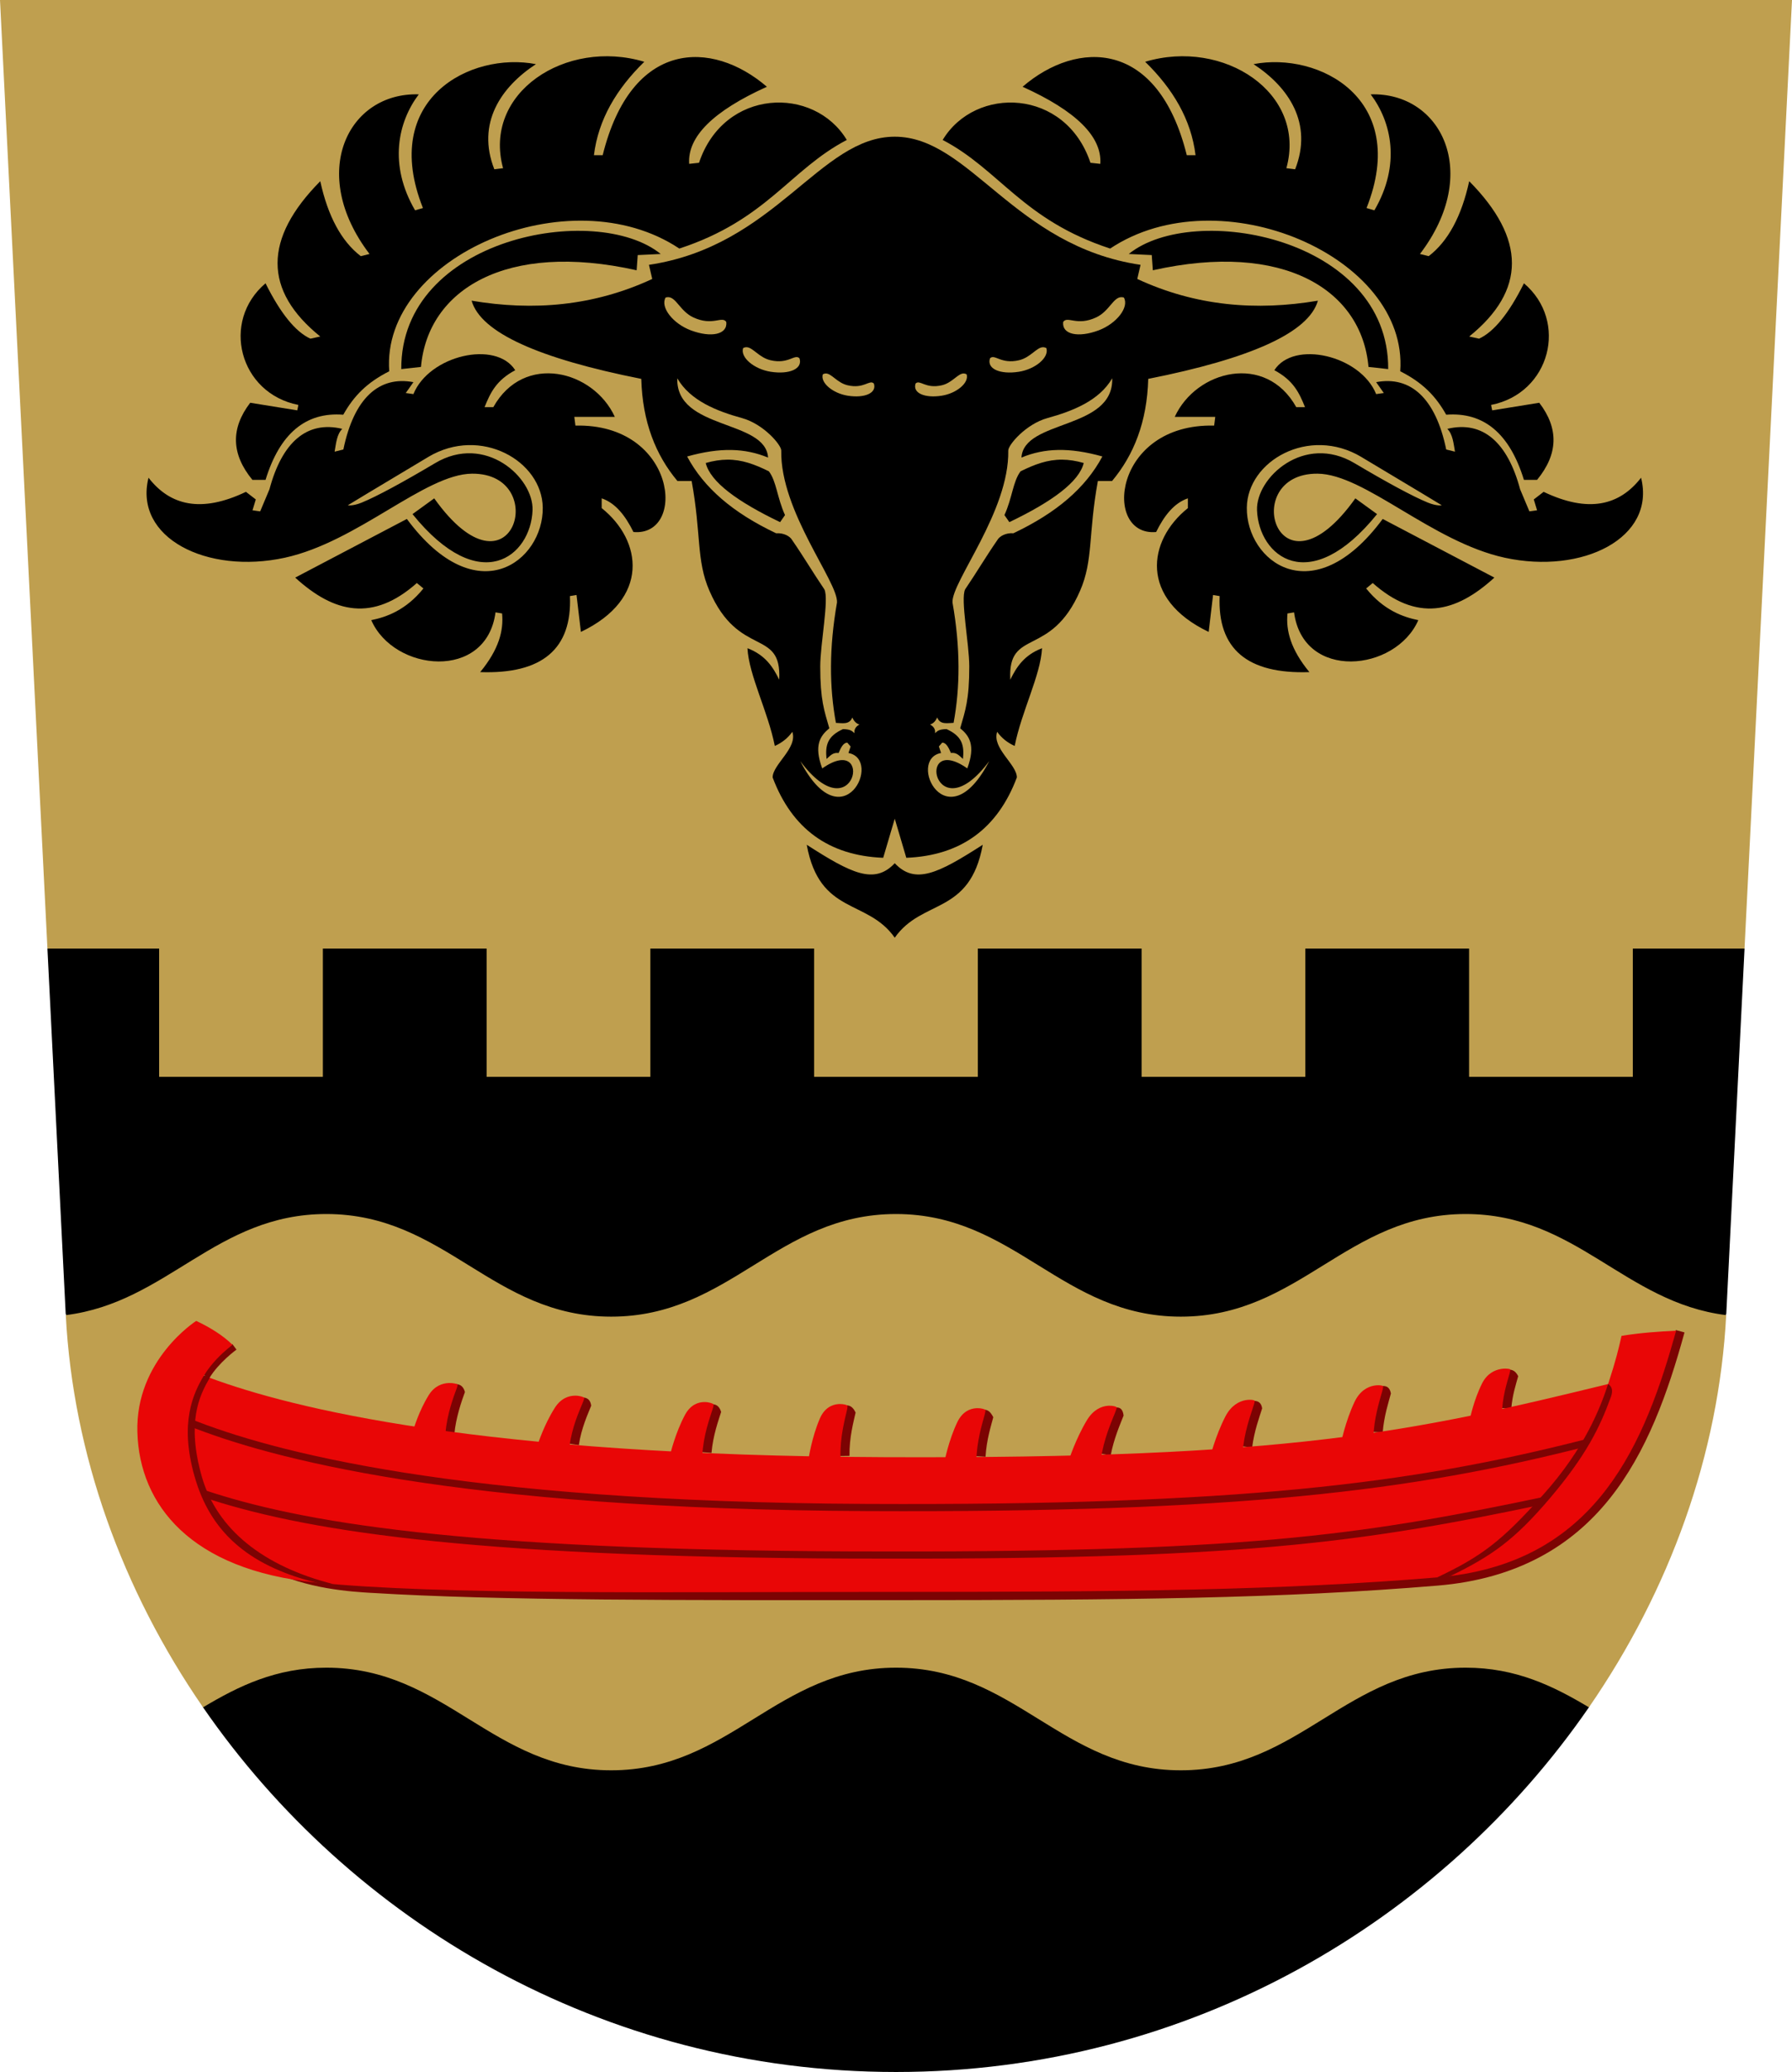 <?xml version="1.0" encoding="UTF-8" standalone="no"?>
<!-- Created with Inkscape (http://www.inkscape.org/) -->

<svg
   width="500"
   height="578"
   viewBox="0 0 132.292 152.929"
   version="1.1"
   id="svg5"
   xml:space="preserve"
   xmlns="http://www.w3.org/2000/svg"
   xmlns:svg="http://www.w3.org/2000/svg"><defs
     id="defs2" /><path
     id="path1748"
     style="font-variation-settings:normal;vector-effect:none;fill:#000000;fill-opacity:1;stroke:none;stroke-width:0.132;stroke-linecap:butt;stroke-linejoin:miter;stroke-miterlimit:4;stroke-dasharray:none;stroke-dashoffset:0;stroke-opacity:1;-inkscape-stroke:none;stop-color:#000000"
     d="m 127.441,96.956 c 0.404,-8.067 0.759,-15.162 1.348,-26.945 l -62.644,-0.531 -62.644,0.531 1.348,26.945 10.14,29.057 c 10.849,15.725 29.419,26.916 51.156,26.916 21.736,0 40.307,-11.191 51.155,-26.916 z" /><path
     style="font-variation-settings:normal;vector-effect:none;fill:#bf9f4f;fill-opacity:1;stroke:none;stroke-width:0.132;stroke-linecap:butt;stroke-linejoin:miter;stroke-miterlimit:4;stroke-dasharray:none;stroke-dashoffset:0;stroke-opacity:1;-inkscape-stroke:none;stop-color:#000000"
     d="m 0,0 3.502,70.012 h 8.245 v 9.465 h 12.088 v -9.465 h 12.089 v 9.465 h 12.088 v -9.465 h 12.088 v 9.465 h 12.088 v -9.465 h 12.089 v 9.465 h 12.088 v -9.465 h 12.088 v 9.465 h 12.088 v -9.465 h 8.246 C 130.321,39.396 132.292,0 132.292,0 Z"
     id="path20963" /><path
     style="font-variation-settings:normal;vector-effect:none;fill:#bf9f4f;fill-opacity:1;stroke:none;stroke-width:0.132;stroke-linecap:butt;stroke-linejoin:miter;stroke-miterlimit:4;stroke-dasharray:none;stroke-dashoffset:0;stroke-opacity:1;-inkscape-stroke:none;stop-color:#000000"
     d="m 24.091,89.604 c -8.16,0 -11.728,6.533 -19.235,7.462 0.537,10.284 4.168,20.301 10.134,28.948 2.619,-1.566 5.382,-2.927 9.101,-2.927 8.784,0 12.244,7.575 21.027,7.575 8.784,0 12.243,-7.575 21.027,-7.575 8.784,0 12.244,7.575 21.027,7.575 8.784,0 12.243,-7.575 21.027,-7.575 3.719,0 6.482,1.361 9.101,2.927 5.966,-8.647 9.597,-18.664 10.134,-28.948 -7.507,-0.929 -11.075,-7.462 -19.235,-7.462 -8.784,0 -12.243,7.575 -21.027,7.575 -8.784,0 -12.244,-7.575 -21.027,-7.575 -8.784,0 -12.243,7.575 -21.027,7.575 -8.784,0 -12.244,-7.575 -21.027,-7.575 z"
     id="path1746" /><g
     id="g19160"
     style="fill:none;stroke:#3e3317;stroke-width:1.317;stroke-dasharray:none;stroke-opacity:1"
     transform="matrix(1.004,0,0,1.004,-37.698,-51.344)"><path
       style="color:#000000;fill:#7c0303;fill-opacity:1;stroke:none;stroke-width:1.317;-inkscape-stroke:none"
       d="m 64.84,168.236 c 9.497,0.587 23.133,0.536 38.283,0.536 17.269,0 28.667,-0.114 40.139,-1.07 5.874,-0.489 9.871,-2.937 12.627,-6.373 2.756,-3.436 4.303,-7.816 5.52,-12.238 l -0.638,-0.175 c 0,0 -3.352,8.391 -5.914,11.586 -2.562,3.194 -6.139,5.419 -11.705,5.883 -11.408,0.951 -22.765,1.064 -40.027,1.064 -17.272,0 -36.723,-0.721 -45.895,-0.98 2.759,1.502 6.29,1.687 7.612,1.769 z M 54.635,149.949 c 0,0 -1.792,0.456 -2.673,1.93 l 0.974,0.58 c 0.69,-1.156 2,-2.106 2,-2.106 z m 93.267,2.013 c -0.117,0.43 -0.462,1.447 -0.551,2.645 l 1.32,0.098 c 0.074,-1.001 0.363,-1.863 0.508,-2.395 -0.207,-0.437 -0.569,-0.647 -1.277,-0.348 z m -77.408,1.047 c -0.178,0.475 -0.738,1.698 -0.855,3.158 l 1.318,0.405 c 0.096,-1.184 0.555,-2.504 0.777,-3.1 -0.176,-0.647 -0.653,-0.669 -1.24,-0.463 z m 68.049,0.23 c -0.14,0.518 -0.534,1.713 -0.646,3.111 l 1.318,0.105 c 0.097,-1.211 0.44,-2.261 0.605,-2.873 -0.109,-0.638 -0.578,-0.681 -1.277,-0.344 z m -58.754,0.752 c -0.2,0.501 -0.772,1.715 -0.988,3.189 l 1.309,0.193 c 0.183,-1.247 0.668,-2.291 0.908,-2.893 -0.078,-0.621 -0.53,-0.725 -1.229,-0.49 z m 49.301,0.287 c -0.163,0.519 -0.611,1.712 -0.785,3.109 l 1.312,0.164 c 0.151,-1.213 0.544,-2.266 0.736,-2.877 -0.093,-0.624 -0.581,-0.657 -1.264,-0.396 z m -39.781,0.266 c -0.163,0.526 -0.633,1.779 -0.762,3.295 l 1.318,0.111 c 0.111,-1.307 0.513,-2.388 0.707,-3.014 -0.212,-0.688 -0.699,-0.644 -1.264,-0.393 z m 9.859,0.154 c -0.121,0.554 -0.504,1.904 -0.479,3.49 l 1.322,-0.021 c -0.022,-1.362 0.304,-2.526 0.449,-3.188 -0.254,-0.544 -0.655,-0.712 -1.293,-0.281 z m 19.766,0.023 c -0.205,0.525 -0.749,1.729 -1.02,3.172 l 1.301,0.244 c 0.235,-1.257 0.713,-2.324 0.951,-2.936 -0.109,-0.893 -0.736,-0.529 -1.232,-0.48 z m -9.631,0.268 c -0.135,0.515 -0.525,1.719 -0.609,3.162 l 1.32,0.078 c 0.073,-1.249 0.41,-2.293 0.57,-2.906 -0.233,-0.446 -0.524,-0.791 -1.281,-0.334 z"
       id="path19054" /></g><g
     id="g19004"
     transform="matrix(1.004,0,0,1.004,-37.698,-51.344)"
     style="stroke-width:0.996"><g
       id="g18999"
       style="stroke-width:0.996"><path
         id="path18920"
         style="font-variation-settings:normal;opacity:1;vector-effect:none;fill:#e90606;fill-opacity:1;stroke:none;stroke-width:0.132;stroke-linecap:butt;stroke-linejoin:miter;stroke-miterlimit:4;stroke-dasharray:none;stroke-dashoffset:0;stroke-opacity:1;-inkscape-stroke:none;stop-color:#000000;stop-opacity:1"
         d="m 148.248,151.751 c -0.098,-8.8e-4 -0.212,0.006 -0.336,0.027 -0.451,0.076 -1.025,0.335 -1.389,1.063 -0.629,1.259 -0.897,2.635 -0.897,2.635 l 0.492,-0.051 v -5.1e-4 h 5.2e-4 l 1.871,-0.197 c -0.014,-1.34 0.397,-2.529 0.55,-3.092 0.055,-0.202 0.077,-0.324 0.034,-0.342 -0.043,-0.018 -0.163,-0.041 -0.327,-0.043 z m -77.656,1.058 c -0.02,2.4e-4 -0.04,6.5e-4 -0.06,0.002 -0.447,0.02 -1.031,0.205 -1.452,0.878 -0.727,1.164 -1.113,2.488 -1.113,2.488 l 0.486,0.009 1.856,0.255 c 0.107,-1.322 0.604,-2.666 0.805,-3.201 0.072,-0.193 0.105,-0.31 0.064,-0.333 -0.061,-0.035 -0.288,-0.102 -0.585,-0.098 z m 68.31,0.165 c -0.098,-9.9e-4 -0.213,0.007 -0.337,0.03 -0.454,0.086 -1.036,0.38 -1.424,1.206 -0.671,1.429 -0.985,2.991 -0.985,2.991 l 0.494,-0.058 1.878,-0.224 c 0.031,-1.521 0.482,-2.869 0.654,-3.508 0.062,-0.229 0.088,-0.368 0.045,-0.389 -0.043,-0.02 -0.161,-0.047 -0.325,-0.049 z m -59.056,0.765 c -0.448,-6.2e-4 -1.041,0.173 -1.497,0.886 -0.789,1.234 -1.246,2.658 -1.246,2.658 l 0.484,0.034 1.842,0.128 c 0.178,-1.437 0.746,-2.635 0.975,-3.209 0.082,-0.206 0.121,-0.332 0.082,-0.36 -0.063,-0.043 -0.313,-0.137 -0.64,-0.137 z m 49.616,0.302 c -0.098,-9.9e-4 -0.213,0.007 -0.338,0.03 -0.457,0.086 -1.053,0.38 -1.478,1.206 -0.735,1.429 -1.119,2.991 -1.119,2.991 l 0.497,-0.058 1.888,-0.224 c 0.099,-1.521 0.61,-2.87 0.81,-3.508 0.072,-0.229 0.105,-0.368 0.062,-0.388 -0.042,-0.02 -0.159,-0.047 -0.323,-0.049 z m -40.112,0.168 c -0.448,-6.6e-4 -1.029,0.185 -1.437,0.946 -0.706,1.317 -1.066,2.838 -1.066,2.838 l 0.487,0.036 1.85,0.136 c 0.081,-1.534 0.568,-2.813 0.758,-3.426 0.068,-0.22 0.099,-0.355 0.057,-0.384 -0.066,-0.046 -0.322,-0.146 -0.649,-0.146 z m 9.949,0.145 c -0.039,4.2e-4 -0.078,0.002 -0.119,0.006 -0.446,0.037 -1.01,0.272 -1.351,1.065 -0.591,1.373 -0.821,2.918 -0.821,2.918 l 0.488,-0.005 1.855,-0.021 c -0.05,-1.536 0.327,-2.851 0.464,-3.478 0.049,-0.225 0.069,-0.363 0.025,-0.388 -0.061,-0.035 -0.271,-0.099 -0.541,-0.096 z m 19.818,0.124 c -0.039,4.9e-4 -0.079,0.002 -0.12,0.006 -0.453,0.038 -1.056,0.274 -1.534,1.068 -0.826,1.374 -1.32,2.92 -1.32,2.92 l 0.489,-0.006 1.859,-0.025 c 0.212,-1.535 0.814,-2.852 1.058,-3.479 0.088,-0.226 0.13,-0.363 0.091,-0.388 -0.055,-0.035 -0.254,-0.099 -0.524,-0.095 z m -9.727,0.181 c -0.02,4.2e-4 -0.04,0.001 -0.06,0.003 -0.448,0.026 -1.02,0.246 -1.394,1.03 -0.647,1.357 -0.941,2.896 -0.941,2.896 l 0.488,0.007 1.855,0.026 c 0.013,-1.536 0.444,-2.842 0.607,-3.465 0.059,-0.224 0.084,-0.361 0.041,-0.387 -0.064,-0.04 -0.297,-0.116 -0.595,-0.11 z" /></g><g
       id="g19010"
       transform="rotate(-4.878,96.036,38.884)"
       style="stroke-width:0.996" /><g
       id="g19016"
       transform="matrix(0.999,-0.06,0.044,0.998,13.287,6.061)"
       style="stroke-width:0.996" /><g
       id="g19022"
       transform="matrix(1.011,-0.087,-0.085,0.996,41.787,8.623)"
       style="stroke-width:0.996" /><g
       id="g19028"
       transform="matrix(1.021,-0.193,-0.011,0.981,39.503,20.035)"
       style="stroke-width:0.996" /><g
       id="g19034"
       transform="matrix(1.013,-0.193,0.033,0.981,42.978,18.969)"
       style="stroke-width:0.996" /><g
       id="g19040"
       transform="matrix(1.007,-0.17,0.062,0.865,48.348,33.654)"
       style="stroke-width:1.061" /><g
       id="g19046"
       transform="matrix(1,0,-0.063,0.937,0.275,9.308)"
       style="stroke-width:1.029" /><g
       id="g19052"
       transform="matrix(0.999,-0.045,-0.017,0.86,-16.081,24.308)"
       style="stroke-width:1.075" /></g><path
     id="path5835"
     style="font-variation-settings:normal;vector-effect:none;fill:#e90606;fill-opacity:1;stroke:none;stroke-width:0.132;stroke-linecap:butt;stroke-linejoin:miter;stroke-miterlimit:4;stroke-dasharray:none;stroke-dashoffset:0;stroke-opacity:1;-inkscape-stroke:none;stop-color:#000000"
     d="m 14.487,97.492 c 0,0 -4.503,2.867 -4.346,8.222 0.157,5.355 3.933,10.158 13.164,11.088 9.231,0.93 25.21,0.693 42.547,0.693 17.337,0 28.762,-0.114 40.249,-1.071 11.239,-0.937 15.043,-9.028 17.474,-17.637 0.054,-0.19 0.111,-0.379 0.163,-0.569 -1.309,0.056 -2.639,0.155 -4.031,0.378 -0.217,0.96 -0.41,1.786 -0.989,3.556 -14.48,3.534 -23.428,5.53 -53.454,5.398 -29.888,-0.131 -43.667,-3.601 -49.776,-5.855 h -5.2e-4 c -0.142,-0.052 -0.302,-0.108 -0.436,-0.159 0.555,-0.929 1.367,-1.67 1.804,-2.033 0.184,-0.153 0.309,-0.245 0.309,-0.245 -0.705,-0.705 -1.72,-1.317 -2.677,-1.764 z" /><path
     id="path8387"
     style="font-variation-settings:normal;vector-effect:none;fill:#7c0303;fill-opacity:1;stroke:none;stroke-width:0.132;stroke-linecap:butt;stroke-linejoin:miter;stroke-miterlimit:4;stroke-dasharray:none;stroke-dashoffset:0;stroke-opacity:1;-inkscape-stroke:none;stop-color:#000000"
     d="m 118.717,102.15 c -0.579,1.77 -1.725,4.753 -4.806,8.186 -3.08,3.433 -4.504,4.512 -7.81,6.087 0.28,0.083 0.63,0.025 0.986,-0.104 3.012,-1.472 4.698,-2.63 7.347,-5.755 2.65,-3.124 3.678,-5.214 4.492,-7.473 0.155,-0.429 0.098,-0.748 -0.21,-0.941 z m -104.357,6.808 c 1.118,3.956 3.785,6.545 8.944,7.843 0.407,0.146 0.848,0.173 1.292,0.115 -5.12,-1.303 -8.588,-4.008 -9.705,-7.958 -1.118,-3.956 -0.193,-5.939 0.596,-7.261 -0.115,-0.145 -0.268,-0.15 -0.438,-0.162 -0.789,1.32 -1.808,3.467 -0.69,7.423 z" /><path
     id="path11239"
     style="font-variation-settings:normal;fill:none;fill-opacity:1;stroke:#7c0303;stroke-width:0.529;stroke-linecap:butt;stroke-linejoin:miter;stroke-miterlimit:4;stroke-dasharray:none;stroke-dashoffset:0;stroke-opacity:1;stop-color:#000000"
     d="m 15.043,110.241 c 7.071,2.348 18.738,4.419 47.935,4.529 28.665,0.108 37.207,-1.121 51.03,-4.024 m -100.005,-5.759 c 5.871,2.345 19.567,6.139 50.056,6.279 27.319,0.125 40.131,-1.474 52.971,-4.756" /><g
     id="g23486"
     transform="matrix(-0.984,0,0,0.976,334.18,-65.209)"
     style="stroke-width:1.021"><path
       fill="#000000"
       d="m 290.044,86.019 c 4.866,-3.976 19.525,-1.225 19.464,8.705 l -1.478,-0.164 c -0.506,-5.834 -6.365,-9.523 -16.179,-7.309 l -0.082,-1.15 -1.725,-0.082 z"
       id="path23079"
       style="clip-rule:evenodd;fill:#000000;fill-rule:evenodd;stroke:none;stroke-width:0.27;image-rendering:optimizeQuality;shape-rendering:geometricPrecision;text-rendering:geometricPrecision" /><path
       id="path23083"
       style="clip-rule:evenodd;fill:#000000;fill-rule:evenodd;stroke:none;stroke-width:0.27;image-rendering:optimizeQuality;shape-rendering:geometricPrecision;text-rendering:geometricPrecision"
       d="m 272.487,77.15 c -5.639,0 -8.943,8.267 -18.442,9.69 l 0.246,1.068 c -4.4,2.06 -8.931,2.43 -13.551,1.643 0.684,2.416 5.037,4.373 12.729,5.913 0.089,3.271 1.089,5.763 2.71,7.72 h 1.068 c 0.732,4.045 0.335,5.979 1.331,8.296 2.209,5.139 5.445,2.791 5.239,6.733 -0.464,-0.959 -1.038,-1.862 -2.382,-2.381 0.11,2.053 1.533,4.763 2.053,7.391 0.547,-0.246 0.986,-0.602 1.314,-1.068 0.411,1.232 -1.478,2.463 -1.478,3.449 1.451,3.887 4.216,5.913 8.295,6.078 l 0.867,-2.957 0.867,2.957 c 4.079,-0.164 6.844,-2.19 8.295,-6.078 0,-0.985 -1.889,-2.217 -1.478,-3.449 0.329,0.465 0.767,0.821 1.314,1.068 0.52,-2.628 1.944,-5.338 2.053,-7.391 -1.344,0.519 -1.918,1.423 -2.382,2.381 -0.205,-3.942 3.031,-1.594 5.239,-6.733 0.995,-2.316 0.598,-4.251 1.331,-8.296 h 1.068 c 1.622,-1.957 2.621,-4.449 2.71,-7.72 7.692,-1.54 12.044,-3.497 12.729,-5.913 -4.62,0.787 -9.15,0.417 -13.551,-1.643 l 0.246,-1.068 c -9.499,-1.424 -12.802,-9.69 -18.442,-9.69 z m -17.024,12.134 c 0.626,-0.02 0.922,1.066 1.913,1.532 1.452,0.683 2.155,-0.14 2.474,0.344 0.108,0.952 -1.131,1.211 -2.655,0.637 -1.344,-0.507 -2.312,-1.746 -1.899,-2.483 0.058,-0.019 0.114,-0.028 0.167,-0.029 z m 34.049,0 c 0.053,0.002 0.109,0.011 0.167,0.029 0.413,0.737 -0.555,1.976 -1.899,2.483 -1.523,0.575 -2.763,0.315 -2.655,-0.637 0.319,-0.484 1.022,0.339 2.474,-0.344 0.991,-0.466 1.287,-1.551 1.913,-1.532 z m -28.156,3.786 c 0.488,3.06e-4 0.936,0.777 1.804,0.984 1.366,0.326 1.821,-0.504 2.18,-0.146 0.262,0.796 -0.753,1.239 -2.16,1.019 -1.242,-0.195 -2.292,-1.083 -2.07,-1.788 0.084,-0.047 0.166,-0.068 0.245,-0.068 z m 22.263,0 c 0.08,-5e-5 0.161,0.021 0.245,0.068 0.222,0.705 -0.828,1.593 -2.07,1.788 -1.407,0.221 -2.422,-0.222 -2.16,-1.019 0.359,-0.358 0.815,0.472 2.18,0.146 0.869,-0.207 1.316,-0.984 1.804,-0.984 z m -16.303,1.986 c 0.442,2.24e-4 0.847,0.703 1.633,0.891 1.236,0.295 1.649,-0.456 1.974,-0.132 0.237,0.721 -0.682,1.122 -1.956,0.922 -1.124,-0.176 -2.074,-0.981 -1.873,-1.619 0.076,-0.043 0.149,-0.062 0.222,-0.062 z m 10.344,0 c 0.072,-4e-5 0.145,0.019 0.222,0.062 0.201,0.638 -0.749,1.443 -1.873,1.619 -1.274,0.2 -2.193,-0.202 -1.956,-0.922 0.325,-0.324 0.738,0.428 1.974,0.132 0.786,-0.188 1.191,-0.891 1.633,-0.891 z m -21.485,0.37 c 0.972,1.69 2.974,2.479 4.849,3 1.627,0.452 2.958,2.042 2.946,2.457 -0.082,4.609 4.266,9.915 4.184,11.487 -0.602,3.443 -0.574,6.431 -0.082,9.107 0.456,0.009 1.014,0.164 1.23,-0.41 0.123,0.287 0.301,0.465 0.533,0.533 -0.287,0.164 -0.41,0.383 -0.369,0.656 -0.171,-0.131 -0.227,-0.292 -0.865,-0.307 -1.15,0.527 -1.344,1.197 -1.232,2.258 0.287,-0.26 0.479,-0.506 0.903,-0.452 0.178,-0.425 0.369,-0.795 0.657,-0.78 l 0.246,0.287 -0.164,0.493 c 2.601,0.481 -0.425,6.801 -3.614,0.615 4.118,5.558 5.611,-2.258 1.647,0.551 -0.646,-1.767 -0.139,-2.477 0.533,-3.035 -0.379,-1.325 -0.684,-2.148 -0.681,-4.679 0.002,-1.723 0.671,-5.085 0.312,-5.824 -0.875,-1.299 -1.504,-2.393 -2.421,-3.733 -0.15,-0.276 -0.619,-0.556 -1.201,-0.511 -3.249,-1.553 -5.421,-3.438 -6.676,-5.807 2.491,-0.704 4.347,-0.636 6.071,0.082 -0.178,-2.899 -6.919,-2.065 -6.81,-5.99 z m 32.626,0 c 0.109,3.925 -6.632,3.091 -6.81,5.99 1.725,-0.718 3.581,-0.786 6.071,-0.082 -1.255,2.369 -3.427,4.254 -6.676,5.807 -0.582,-0.044 -1.051,0.235 -1.201,0.511 -0.916,1.34 -1.545,2.434 -2.421,3.733 -0.359,0.739 0.31,4.101 0.312,5.824 0.003,2.531 -0.302,3.353 -0.681,4.679 0.672,0.559 1.179,1.269 0.533,3.035 -3.964,-2.809 -2.471,5.007 1.647,-0.551 -3.189,6.185 -6.215,-0.135 -3.614,-0.615 l -0.164,-0.493 0.246,-0.287 c 0.288,-0.014 0.479,0.356 0.657,0.78 0.424,-0.054 0.616,0.192 0.903,0.452 0.112,-1.062 -0.082,-1.731 -1.232,-2.258 -0.638,0.015 -0.693,0.175 -0.865,0.307 0.041,-0.273 -0.082,-0.492 -0.369,-0.656 0.233,-0.068 0.41,-0.246 0.533,-0.533 0.217,0.575 0.774,0.419 1.23,0.41 0.493,-2.677 0.52,-5.665 -0.082,-9.107 -0.082,-1.573 4.266,-6.879 4.184,-11.487 -0.012,-0.415 1.319,-2.005 2.946,-2.457 1.874,-0.52 3.877,-1.31 4.849,-3 z m -28.879,6.147 c -0.499,0.004 -1.028,0.082 -1.614,0.253 0.349,1.432 2.386,2.93 5.58,4.472 l 0.369,-0.533 c -0.591,-1.303 -0.637,-2.55 -1.211,-3.31 -1.076,-0.534 -2.025,-0.89 -3.123,-0.882 z m 25.131,0 c -1.097,-0.008 -2.047,0.347 -3.123,0.882 -0.574,0.76 -0.62,2.007 -1.211,3.31 l 0.369,0.533 c 3.193,-1.542 5.231,-3.039 5.58,-4.472 -0.586,-0.171 -1.116,-0.249 -1.614,-0.253 z m -19.169,29.123 c 0.973,5.349 4.537,4.062 6.603,7.028 2.067,-2.966 5.631,-1.679 6.603,-7.028 -3.34,2.163 -5.07,3.038 -6.603,1.396 -1.533,1.643 -3.263,0.767 -6.603,-1.396 z" /><path
       fill="#000000"
       d="m 254.93,86.019 c -4.866,-3.976 -19.525,-1.225 -19.464,8.705 l 1.478,-0.164 c 0.506,-5.834 6.365,-9.523 16.179,-7.309 l 0.082,-1.15 1.725,-0.082 z"
       id="path23109"
       style="clip-rule:evenodd;fill:#000000;fill-rule:evenodd;stroke:none;stroke-width:0.27;image-rendering:optimizeQuality;shape-rendering:geometricPrecision;text-rendering:geometricPrecision" /><path
       fill="#000000"
       d="m 276.083,77.396 c 4.27,2.245 5.997,6.049 12.565,8.213 8.233,-5.53 22.399,0.602 21.763,9.28 1.67,0.849 2.655,1.861 3.449,3.285 2.82,-0.219 4.763,1.423 5.831,4.927 h 0.986 c 1.588,-1.944 1.643,-3.887 0.164,-5.831 l -3.531,0.575 -0.082,-0.411 c 4.435,-0.876 5.831,-6.324 2.464,-9.198 -1.122,2.272 -2.245,3.668 -3.367,4.188 l -0.739,-0.164 c 4.271,-3.477 4.271,-7.391 0,-11.744 -0.575,2.655 -1.588,4.544 -3.039,5.667 l -0.657,-0.164 c 4.641,-6.133 1.602,-12.238 -3.696,-12.072 1.576,2.108 2.271,5.325 0.278,8.771 l -0.589,-0.173 c 3.254,-8.259 -3.576,-11.839 -8.478,-10.882 2.633,1.733 4.474,4.48 3.122,7.951 l -0.657,-0.082 c 1.55,-5.696 -4.711,-9.829 -10.594,-8.048 2.08,2.046 3.449,4.36 3.778,7.063 h -0.657 c -2.153,-8.755 -8.19,-8.752 -12.319,-5.174 4.024,1.834 5.968,3.778 5.831,5.831 l -0.739,-0.082 c -1.871,-5.639 -8.632,-5.839 -11.087,-1.725 z"
       id="path23488"
       style="clip-rule:evenodd;fill:#000000;fill-rule:evenodd;stroke:none;stroke-width:0.27;image-rendering:optimizeQuality;shape-rendering:geometricPrecision;text-rendering:geometricPrecision" /><path
       fill="#000000"
       d="m 307.482,101.366 c -3.926,-2.358 -8.545,0.301 -8.588,3.835 -0.049,4.024 4.934,8.014 10.195,0.856 l 8.377,4.435 c -2.922,2.694 -5.835,3.353 -9.126,0.41 l -0.493,0.411 c 1.311,1.643 2.78,2.168 3.913,2.396 -1.697,3.915 -8.638,4.613 -9.322,-0.588 l -0.493,0.082 c -0.123,1.286 0.233,2.71 1.643,4.435 -4.654,0.164 -6.899,-1.752 -6.734,-5.749 l -0.493,-0.082 -0.329,2.792 c -5.202,-2.505 -4.6,-6.912 -1.56,-9.362 v -0.739 c -1.04,0.356 -1.779,1.314 -2.382,2.546 -4.038,0.366 -3.244,-8.223 4.353,-8.048 l 0.082,-0.657 h -3.039 c 1.601,-3.531 6.83,-4.873 9.116,-0.739 h 0.657 c -0.438,-1.095 -0.876,-2.026 -2.3,-2.792 1.451,-2.3 6.461,-1.122 7.638,1.807 l 0.575,-0.082 -0.575,-0.821 c 2.573,-0.493 4.462,1.204 5.256,5.092 l 0.657,0.164 c -0.11,-0.63 -0.164,-1.314 -0.575,-1.725 2.683,-0.65 4.531,1.056 5.461,4.567 l 0.698,1.674 0.575,-0.082 -0.246,-0.821 0.739,-0.575 c 3.367,1.622 5.694,1.033 7.309,-1.068 v -2e-5 c 1.125,4.545 -4.383,7.329 -10.218,6.052 -5.481,-1.2 -10.523,-6.334 -14.056,-6.358 -5.982,-0.041 -3.003,10.133 2.839,1.867 l 1.629,1.191 c -5.093,6.351 -8.879,3.17 -9.006,-0.292 -0.091,-2.47 3.544,-5.82 7.308,-3.564 2.367,1.418 4.37,2.519 5.515,2.988 0.676,0.277 1.037,0.2 1.037,0.2 0,0 -2.11,-1.296 -6.036,-3.654 z"
       id="path24274"
       style="clip-rule:evenodd;fill:#000000;fill-rule:evenodd;stroke:none;stroke-width:0.27;image-rendering:optimizeQuality;shape-rendering:geometricPrecision;text-rendering:geometricPrecision" /><path
       fill="#000000"
       d="m 268.891,77.396 c -4.27,2.245 -5.997,6.049 -12.565,8.213 -8.233,-5.53 -22.399,0.602 -21.763,9.28 -1.67,0.849 -2.655,1.861 -3.449,3.285 -2.82,-0.219 -4.763,1.423 -5.831,4.927 h -0.986 c -1.588,-1.944 -1.643,-3.887 -0.164,-5.831 l 3.531,0.575 0.082,-0.411 c -4.435,-0.876 -5.831,-6.324 -2.464,-9.198 1.122,2.272 2.245,3.668 3.367,4.188 l 0.739,-0.164 c -4.271,-3.477 -4.271,-7.391 0,-11.744 0.575,2.655 1.588,4.544 3.039,5.667 l 0.657,-0.164 c -4.641,-6.133 -1.602,-12.238 3.696,-12.072 -1.576,2.108 -2.271,5.325 -0.278,8.771 l 0.589,-0.173 c -3.254,-8.259 3.576,-11.839 8.478,-10.882 -2.633,1.733 -4.474,4.48 -3.122,7.951 l 0.657,-0.082 c -1.55,-5.696 4.711,-9.829 10.594,-8.048 -2.08,2.046 -3.449,4.36 -3.778,7.063 h 0.657 c 2.153,-8.755 8.19,-8.752 12.319,-5.174 -4.024,1.834 -5.968,3.778 -5.831,5.831 l 0.739,-0.082 c 1.871,-5.639 8.632,-5.839 11.087,-1.725 z"
       id="path24285"
       style="clip-rule:evenodd;fill:#000000;fill-rule:evenodd;stroke:none;stroke-width:0.27;image-rendering:optimizeQuality;shape-rendering:geometricPrecision;text-rendering:geometricPrecision" /><path
       fill="#000000"
       d="m 237.484,101.366 c 3.926,-2.358 8.545,0.301 8.588,3.835 0.049,4.024 -4.934,8.014 -10.195,0.856 l -8.377,4.435 c 2.922,2.694 5.835,3.353 9.126,0.41 l 0.493,0.411 c -1.311,1.643 -2.78,2.168 -3.913,2.396 1.697,3.915 8.638,4.613 9.322,-0.588 l 0.493,0.082 c 0.123,1.286 -0.233,2.71 -1.643,4.435 4.654,0.164 6.899,-1.752 6.734,-5.749 l 0.493,-0.082 0.329,2.792 c 5.202,-2.505 4.6,-6.912 1.56,-9.362 v -0.739 c 1.04,0.356 1.779,1.314 2.382,2.546 4.038,0.366 3.244,-8.223 -4.353,-8.048 l -0.082,-0.657 h 3.039 c -1.601,-3.531 -6.83,-4.873 -9.116,-0.739 h -0.657 c 0.438,-1.095 0.876,-2.026 2.3,-2.792 -1.451,-2.3 -6.461,-1.122 -7.638,1.807 l -0.575,-0.082 0.575,-0.821 c -2.573,-0.493 -4.462,1.204 -5.256,5.092 l -0.657,0.164 c 0.11,-0.63 0.164,-1.314 0.575,-1.725 -2.683,-0.65 -4.531,1.056 -5.461,4.567 l -0.698,1.674 -0.575,-0.082 0.246,-0.821 -0.739,-0.575 c -3.367,1.622 -5.694,1.033 -7.309,-1.068 v -2e-5 c -1.125,4.545 4.383,7.329 10.218,6.052 5.481,-1.2 10.523,-6.334 14.056,-6.358 5.982,-0.041 3.003,10.133 -2.839,1.867 l -1.629,1.191 c 5.093,6.351 8.879,3.17 9.006,-0.292 0.091,-2.47 -3.544,-5.82 -7.308,-3.564 -2.367,1.418 -4.37,2.519 -5.515,2.988 -0.676,0.277 -1.037,0.2 -1.037,0.2 0,0 2.11,-1.296 6.036,-3.654 z"
       id="path24296"
       style="clip-rule:evenodd;fill:#000000;fill-rule:evenodd;stroke:none;stroke-width:0.27;image-rendering:optimizeQuality;shape-rendering:geometricPrecision;text-rendering:geometricPrecision" /></g></svg>
